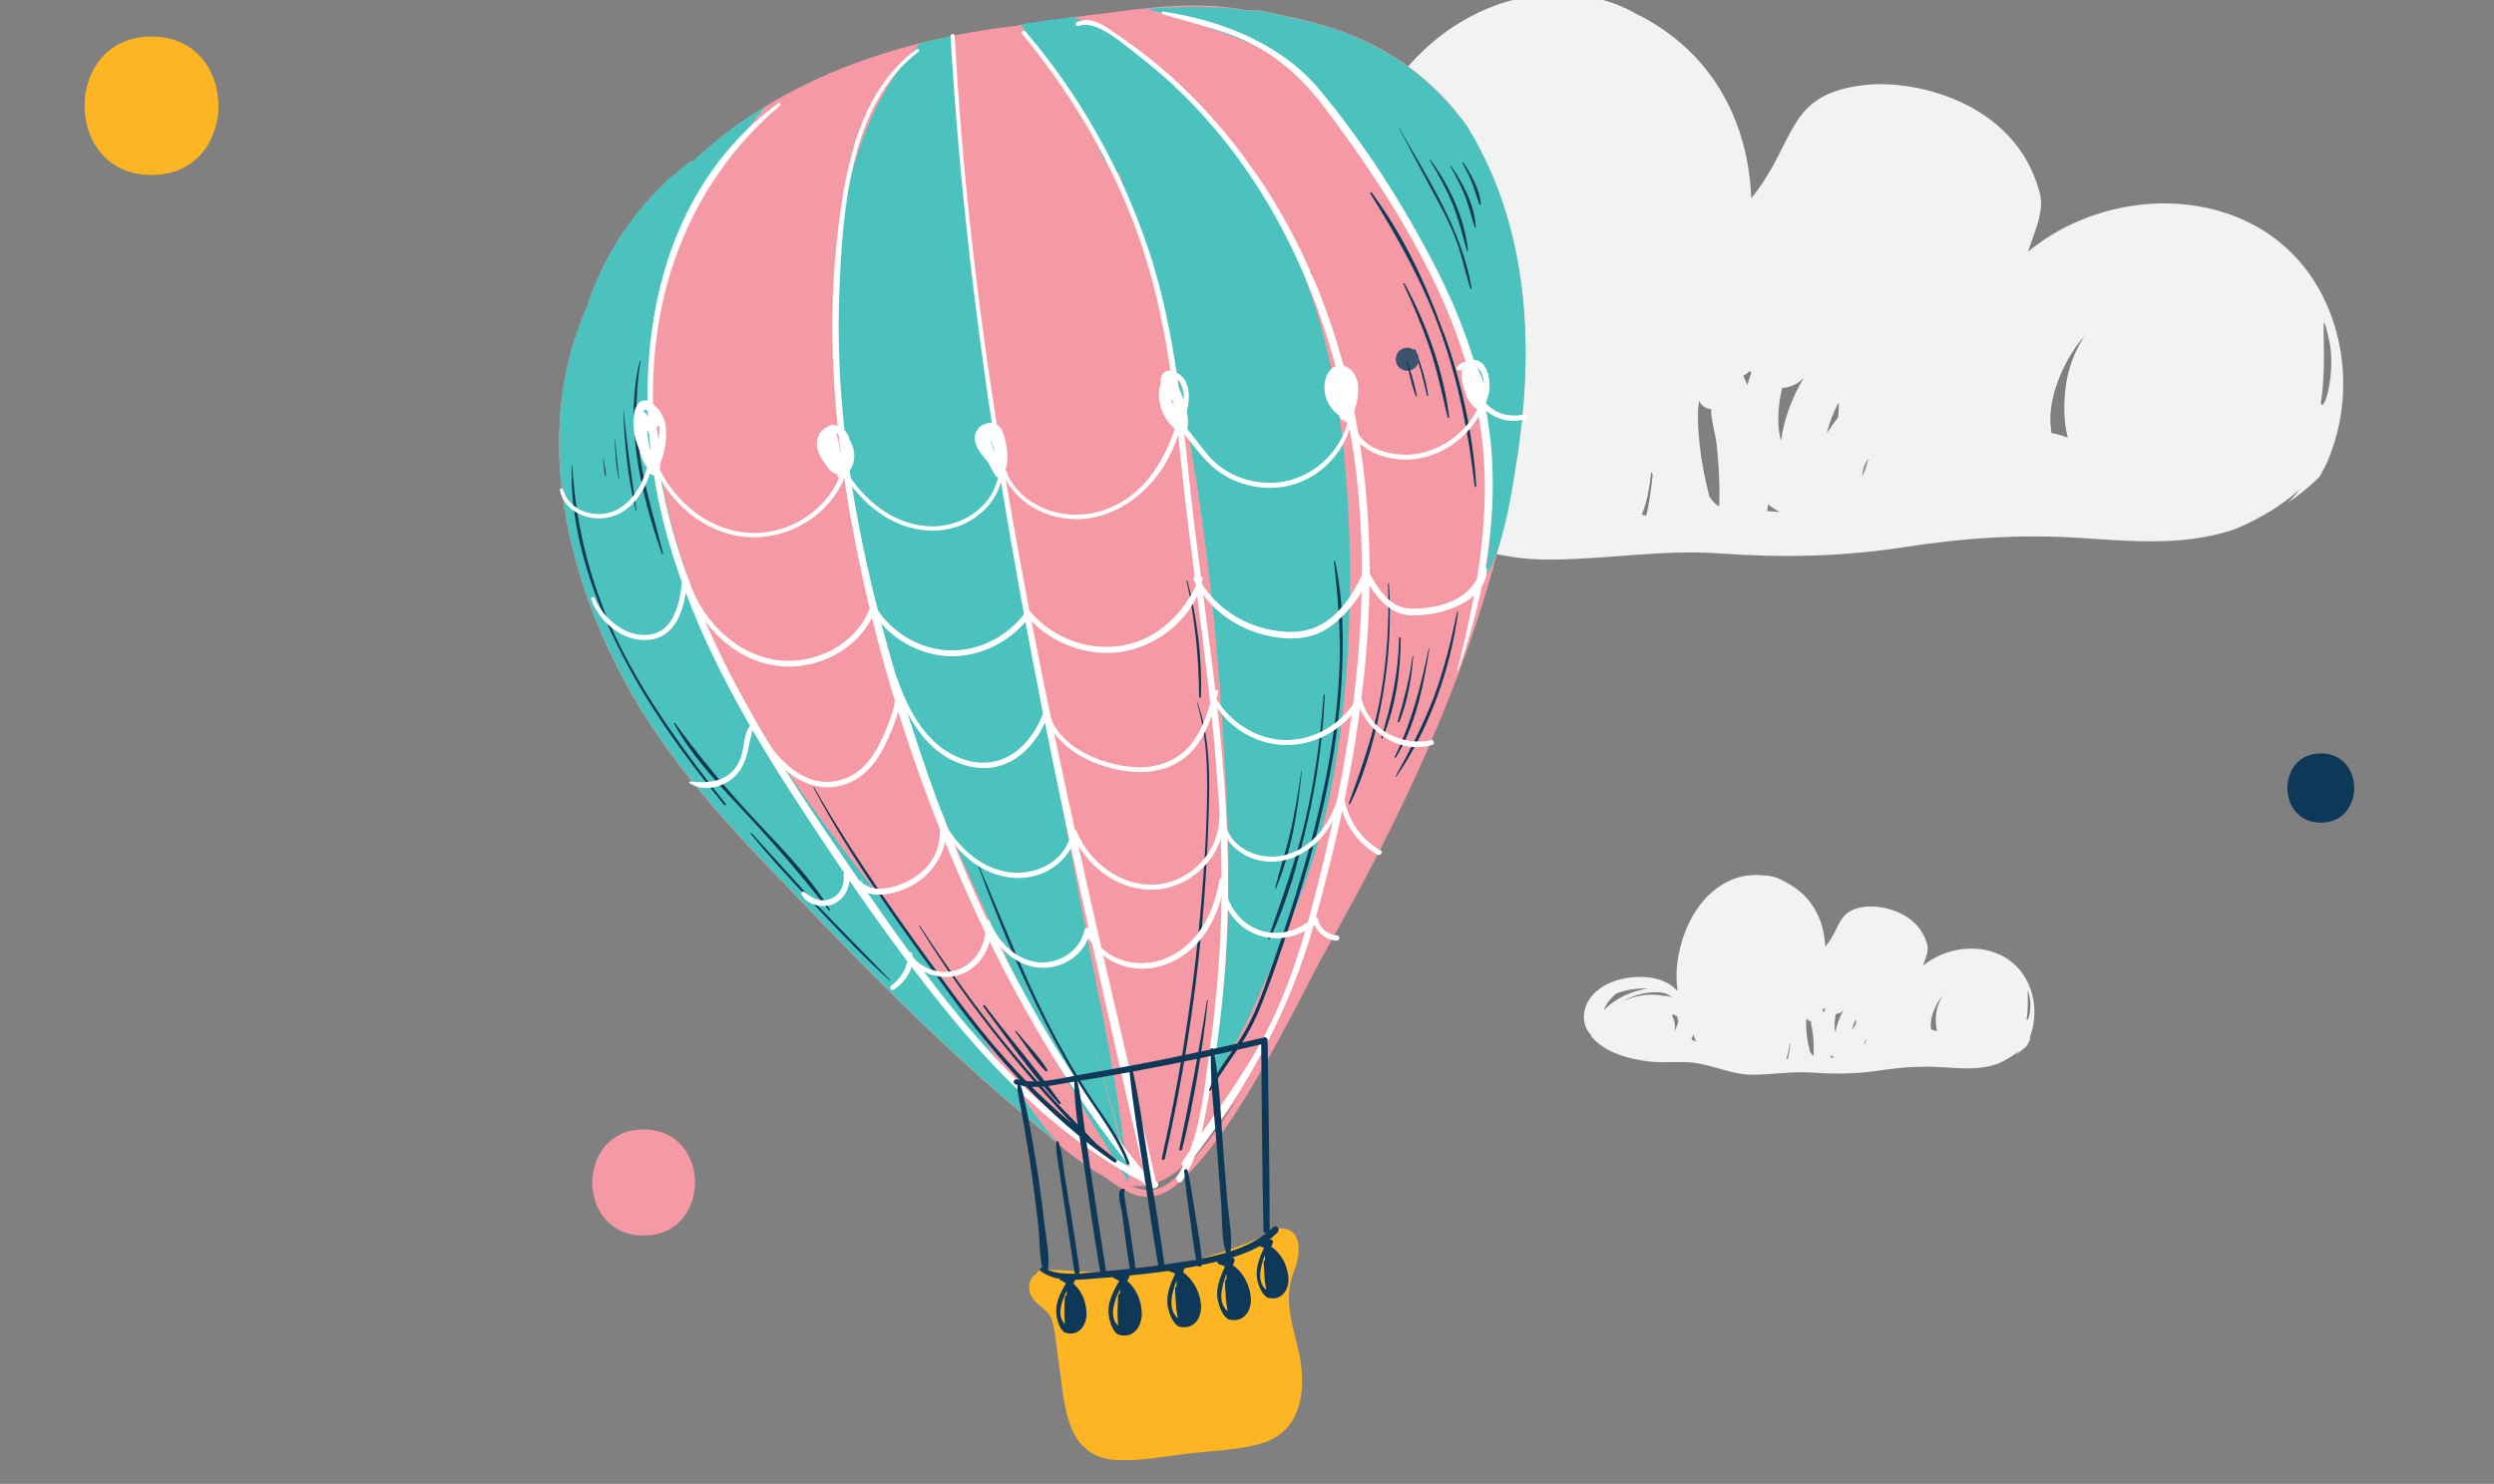 <svg height="131.281" width="220.585" style="max-height: 500px" id="Layer_1" xmlns="http://www.w3.org/2000/svg" version="1.1" viewBox="30.573 0.787 220.585 131.281">
  
  <rect x="30.573" y="0.787" width="220.585" height="131.281" fill="#808080" stroke="none"/>
  
  <defs>
    <style>
      .st0 {
        fill: none;
        stroke: #3c526e;
        stroke-linecap: round;
        stroke-linejoin: round;
        stroke-width: 2.04px;
      }

      .st1 {
        fill: #0e3858;
      }

      .st2 {
        fill: #f59aa4;
      }

      .st3 {
        fill: #f1f2f2;
      }

      .st4 {
        fill: #4cc2be;
      }

      .st5 {
        fill: #fff;
      }

      .st6 {
        fill: #fdb524;
      }
    </style>
  </defs>
  <path class="st3" d="M236.62,41.12c1.98-4.96,1.51-10.99-1.39-15.5-5.51-8.6-17.93-8.66-25.28-2.57.49-1.63,1.53-3.61,1-5.31-2.18-8-11.07-9.88-15.27-9.45-7.27.74-6.09,4.96-10.21,10.03-.18-4.57-1.69-9.01-4.92-12.46-1.53-1.61-3.33-2.92-5.29-3.86-1.45-.84-3.06-1.39-4.8-1.53h-.35c-2.45-.31-4.98-.08-7.39.84-7.02,2.63-11.35,9.29-13.29,16.25-.92,3.27-1.57,7.6-.94,11.39-.02.1-.06.22-.08.33-3.8-4.37-12.01-4.02-16.91-1.92-3.08,1.33-5.82,3.98-6.31,7.43-.27,1.96.25,4.17,1.67,5.45.06.18.12.39.22.57,3.39,3.98,9.6,5.66,14.64,6.19,3.59.39,7.23-.14,10.82.29,5.04.61,9.37,2.96,14.58,3,5.15.06,10.25-.9,15.4-.55,5.78.41,10.92.31,16.66-.57,5.13-.8,10.07-1.12,15.25-.8,4.47.29,9.05.74,13.4-.63.25-.08.47-.16.69-.25,2.02-.88,3.94-2.02,5.47-3.43-.33.43-.67.82-1.06,1.2,1-.67,1.92-1.43,2.78-2.27.35-.59.67-1.23.94-1.9l-.04.02ZM141.23,28.83c-2.78.33-5.53,1.37-7.78,2.76-1.08.67-2.25,1.53-3.23,2.57,0-.06.02-.1.06-.16.63-1.51,1.74-2.84,3.02-3.94.74-.31,1.49-.53,2.25-.71,1.96-.47,3.86-.65,5.68-.49v-.02ZM147.32,30.99h-.02c-.82-.27-1.67-.43-2.55-.45-3.35-.61-6.72,0-9.92,1.41,3.19-1.74,7.23-2.78,10.76-1.96.59.29,1.18.61,1.76,1.02l-.02-.02ZM148.83,36.77c-.16.9-.53,1.92-1.06,2.65,0,0-.02-.02-.04-.04.29-.96.22-2.14-.37-3.51-.04-.1-.1-.2-.14-.31.08-.14.16-.29.25-.41.37.16.71.35,1.08.55-.04.37.06.8.31,1.08l-.02-.02ZM153.18,41.98c-.39-.12-.78-.25-1.16-.39.2-.39.37-.84.49-1.27.18.57.39,1.14.67,1.65ZM176.74,42.84c-.1,1.02-.25,2.02-.43,3.02-.06.25-.1.43-.16.55-.12-.04-.25-.06-.37-.1.49-1.14.71-2.53.84-3.8.04.1.08.2.14.31l-.02.02ZM180.79,36.71l.08-.49c.14.47.59.74,1.06.76-.08.67.39,2.35.47,3.06.14,1.29.22,2.59.25,3.9,0,.55,0,1.08-.02,1.63-.2-.04-.53-.37-.86-.82-.39-1.49-.69-3.02-.86-4.55-.12-1.14-.22-2.35-.12-3.49ZM185.46,33.79c-.12.35-.25.71-.33,1.08-.12-.29-.25-.57-.37-.84.2-.12.41-.25.59-.43.04.06.08.12.12.18h-.02ZM188.01,46.08c-.39-.02-.76-.04-1.14-.08.02-.18.06-.39.08-.59.33.27.67.49,1.06.67ZM190.1,34.24c-1.06,1.76-1.78,3.76-2,5.55-.35-1.12-.33-2.96.1-4.68.67-.04,1.35-.31,1.9-.88ZM193.14,37.73c-.37.45-.69.92-1,1.39.25-.98.63-1.96,1.06-2.74.02.45,0,.9-.06,1.35ZM195.82,41.31c-.12.61-.31,1.18-.55,1.63.04-.45.14-.88.33-1.2.06-.12.14-.27.22-.41v-.02ZM208.17,20.46l6.76,10.05c-.82,1.29-1.39,2.76-1.61,4.19-.22,1.49-.27,3.25.14,4.8-.47-.16-.96-.33-1.45-.41,0-.1-.04-.2-.06-.31h.04c-.41-2.33.88-5.9,2.94-8.27l-6.76-10.05ZM235.84,36.47c.69-4.23-.25-9.88.74-5.57.61,2.7-.41,6.47-.74,5.57Z"></path>
  <path class="st3" d="M210.09,92.6c.69-1.76.53-3.88-.49-5.47-1.94-3.04-6.35-3.06-8.94-.9.16-.57.55-1.29.37-1.88-.78-2.84-3.92-3.49-5.41-3.35-2.57.27-2.14,1.76-3.61,3.55-.06-1.61-.59-3.19-1.74-4.41-.53-.57-1.18-1.02-1.88-1.37-.51-.31-1.08-.49-1.69-.53h-.12c-.88-.1-1.76-.02-2.61.29-2.49.94-4.02,3.29-4.7,5.76-.33,1.16-.55,2.68-.33,4.02,0,.04-.02.08-.04.12-1.35-1.55-4.25-1.43-5.98-.67-1.08.47-2.06,1.41-2.23,2.63-.1.69.08,1.47.59,1.94,0,.06.04.14.08.2,1.2,1.41,3.39,2,5.19,2.18,1.27.14,2.55-.06,3.82.1,1.78.22,3.31,1.04,5.17,1.06,1.82,0,3.61-.33,5.45-.18,2.04.14,3.86.1,5.9-.2,1.82-.29,3.57-.39,5.39-.29,1.57.1,3.21.27,4.74-.22.08-.02.16-.06.25-.08.71-.31,1.39-.71,1.94-1.2-.12.14-.25.29-.37.43.35-.25.67-.51.98-.8.12-.2.25-.43.33-.67l-.04-.06ZM176.35,88.25c-.98.12-1.96.49-2.76.98-.39.25-.8.55-1.14.9v-.06c.22-.53.61-1,1.08-1.39.27-.1.53-.18.8-.25.69-.16,1.37-.22,2-.18h.02ZM178.5,89.03h0c-.29-.1-.59-.14-.9-.16-1.18-.22-2.37,0-3.51.49,1.12-.61,2.55-.98,3.8-.69.2.1.41.22.61.37ZM179.03,91.07c-.06.31-.18.67-.37.94h0c.1-.35.08-.76-.14-1.25,0-.04-.04-.08-.06-.1.02-.04.06-.1.08-.14.12.06.25.12.39.2,0,.14.02.29.1.39v-.04ZM180.58,92.91c-.14-.04-.29-.08-.41-.14.06-.14.12-.29.18-.45.06.2.14.41.25.59h-.02ZM188.91,93.21c-.04.37-.08.71-.16,1.06,0,.08-.04.14-.06.2-.04,0-.08-.02-.12-.04.16-.41.25-.9.29-1.35,0,.04.04.06.04.1l.02.02ZM190.34,91.05l.04-.18c.04.16.2.27.37.27-.02.25.14.84.16,1.08.06.45.08.92.08,1.39v.57c-.08,0-.18-.12-.31-.29-.14-.53-.25-1.06-.31-1.61-.04-.41-.08-.84-.04-1.25v.02ZM192,90.01c-.04.12-.08.25-.12.39-.04-.1-.08-.2-.12-.29.08-.04.14-.08.2-.14,0,.02.02.04.04.06v-.02ZM192.9,94.36c-.14,0-.27,0-.41-.02,0-.06,0-.14.02-.2.12.1.25.18.39.25v-.02ZM193.63,90.17c-.37.61-.63,1.33-.71,1.96-.12-.39-.12-1.04.04-1.65.25,0,.47-.1.67-.31ZM194.71,91.42c-.12.16-.25.33-.35.49.08-.35.22-.69.37-.96,0,.16,0,.31-.02.47ZM195.65,92.68c-.04.2-.1.43-.2.57,0-.16.06-.31.12-.43.02-.04.04-.1.08-.14ZM200.02,85.29l2.39,3.57c-.29.45-.49.98-.57,1.47-.08.53-.08,1.14.06,1.69-.16-.06-.35-.1-.51-.14,0-.04,0-.06-.02-.1h0c-.14-.84.31-2.08,1.04-2.92l-2.39-3.57ZM209.82,90.97c.25-1.49-.08-3.49.27-1.96.22.96-.14,2.29-.27,1.96Z"></path>
  <g>
    <path class="st2" d="M160.37,11.98c-6.02-8.37-14.17-9.33-18.17-10.23-.55-.04-1.08-.08-1.63-.1-4.55-.86-9.25-.06-13.87.51-2.21.29-4.43.59-6.62.96-.02,0-.06-.02-.1,0-9.62,1.2-19.22,4.31-26.69,10.68-.47.39-.9.8-1.35,1.23-.16,0-.33.08-.49.2-.49.37-.96.78-1.43,1.18-.12.06-.25.12-.35.25-.16.18-.35.37-.51.55-3.08,2.98-5.35,6.66-6.68,10.74-4.7,10.48-2.12,22.83,3.12,32.73,3.33,6.29,7.94,11.62,12.84,16.74,4.82,5.04,9.66,10.09,14.7,14.89,2.61,2.47,5.29,4.88,8.07,7.19,2.16,1.8,4.53,4.06,7.11,5.43.74.59,1.49,1.1,2.33,1.45,1.96.8,3.49-.16,4.86-1.57,1.63-1.67,3.06-3.57,4.33-5.53,2.76-4.25,5.06-8.8,7.39-13.29,3.04-5.84,29.12-47.99,13.13-73.96v-.04ZM84.36,32.61c-.14,1.47-.29,2.96-.43,4.43,0-1.51.1-3,.43-4.43ZM89.2,46.33c0-.39-.04-.8-.06-1.18.06.47.12.92.2,1.39-.04-.06-.1-.14-.14-.2ZM86.85,27.75c.06-.22.14-.45.22-.65,0-.04,0-.06.02-.1.27.08.57.04.8-.18l.12-.12c-.16.37-.35.76-.51,1.12-.22-.1-.47-.12-.69-.06h.04ZM109.74,24.32c.18-.06.39-.14.57-.2.04.12.1.27.14.39.08.27.14.53.2.82-.59,1.51-1.14,3.02-1.65,4.55v-.27c.02-.84,0-1.76.04-2.65l.67-2.63h.02ZM107.13,15.09c-.06.33-.12.65-.2.98-.25.18-.47.35-.69.53.06-.35-.06-.61-.27-.82.39-.22.78-.47,1.16-.69ZM97.27,72.3c.22-.14.41-.37.47-.61,1.31,1.47,2.68,2.92,4.04,4.31-1.51-1.2-3.12-2.35-4.51-3.72v.02ZM105.23,23.93c-.29.1-.55.22-.84.33.18-.67.35-1.35.51-2.04.25-.06.51-.12.76-.2-.14.63-.29,1.27-.43,1.9v.02ZM111.38,61.17c.39.31.8.59,1.18.9.06.14.12.31.18.45l-1.1-.67c-.08-.22-.18-.43-.27-.65v-.02ZM117.95,75.94s.1.08.16.12c0,0,.04.04.04.06.04.18.08.35.12.53-.1-.22-.22-.47-.33-.69v-.02ZM110.56,21.23c.06-.27.14-.53.2-.8.84-.31,1.69-.61,2.51-.96-.22.41-.43.84-.63,1.27-.55.25-1.08.49-1.63.71-.14-.1-.31-.18-.47-.25l.02.02ZM120.12,86.21c.18-.06.35-.16.43-.31.06.22.12.47.16.69-.2-.12-.41-.27-.61-.39h.02ZM120.65,73.65v-.08c.55.35,1.1.69,1.67,1.04.02.18.06.39.08.57-.57-.53-1.14-1.04-1.74-1.55l-.02.02ZM135.94,103.49c-.76.84-1.57,1.84-2.61,2.33-.92.43-1.86.29-2.72-.12,1.98.25,3.78-.8,5.19-2.35,1.53-1.69,2.92-3.57,4.27-5.47-1.23,1.98-2.55,3.88-4.1,5.62h-.02ZM135.92,10.98s-.1.14-.14.2c-.14-.12-.31-.22-.47-.35.2.04.41.1.59.14h.02ZM132,10.7s.06.16.12.22v.02c-.22.06-.45.12-.67.18-.04-.04-.08-.08-.12-.12.22-.1.45-.2.65-.31h.02ZM129.96,15.33c-.45-.1-.88-.18-1.33-.25.63-.33,1.29-.63,1.92-.96.14.2.29.39.43.59-.33.16-.63.37-.92.59-.04,0-.06.02-.1.04v-.02ZM131.96,19.07c-.35-.25-.71-.51-1.06-.76.06-.06.12-.12.18-.18.14-.1.31-.22.45-.33.31.08.61.16.92.27-.16.35-.33.67-.49,1ZM140.33,69.26s-.12.2-.18.31c.02-.22.04-.45.06-.67.04-.1.1-.2.14-.31.1.14.2.27.31.41-.12.06-.25.14-.31.27h-.02ZM135.49,27.81c-.18-.12-.39-.22-.57-.35v-.14c.18.14.39.31.59.45v.04h-.02ZM133.51,12.94s-.14.16-.2.25c-.1-.1-.2-.22-.29-.33.12-.06.27-.12.39-.2.06.08.1.14.16.22l-.04.04-.02.02ZM136.11,22.03c-.43-.31-.84-.59-1.27-.9,0-.41-.04-.8-.04-1.2.45.61.9,1.23,1.35,1.84,0,.08,0,.18-.02.27h-.02ZM136.8,17.11c-.39-.43-.76-.84-1.14-1.27.04-.1.06-.2.06-.31.37.43.76.84,1.14,1.25,0,.1-.04.22-.06.33ZM142.64,36.71v-.82c.1.04.22.08.33.12-.12.22-.22.47-.35.69h.02ZM143.25,24.34c-.22-.25-.45-.51-.67-.76.04-.35.06-.69.1-1.04.22.12.45.25.67.37-.04.47-.06.96-.1,1.43ZM146.38,24.74s.14.1.22.14c.06.39.12.76.18,1.14-.12-.43-.27-.86-.39-1.29h-.02ZM153.63,15.64s-.06-.1-.08-.14c0-.08-.02-.16-.04-.25.1.14.18.27.29.41-.04,0-.1-.02-.14-.02h-.02ZM159.55,30.05c-.1-.65-.2-1.29-.31-1.92.12.41.25.82.39,1.2-.02.25-.04.47-.06.71h-.02Z"></path>
    <path class="st4" d="M122.28,99.59c-3.41-4.53-6.21-9.48-9.66-13.99-5.84-7.64-12.07-15.07-16.7-23.54-.94-1.72-1.82-3.49-2.61-5.33-.14,0-.27.06-.39.12-.18-.2-.31-1.06-.51-1.27-.59-1.27-1-2.25-1.63-3.25.65,1.04,1.31,2.08,1.98,3.1-2.61-6.31-4.35-13.13-4.51-19.83-.2-8.05,2.43-15.27,7.15-21.71.9-1.23,1.9-2.51,2.96-3.76-1.78,1.08-3.47,2.29-5.06,3.63-.47.39-.9.8-1.35,1.23-.16,0-.33.08-.49.2-.49.37-.96.78-1.43,1.18-.12.06-.25.12-.35.25-.16.18-.35.37-.51.55-3.08,2.98-5.35,6.66-6.68,10.74-4.7,10.48-2.12,22.83,3.12,32.73,3.33,6.29,7.94,11.62,12.84,16.74,4.82,5.04,9.66,10.09,14.7,14.89,2.61,2.47,5.29,4.88,8.07,7.19.96.78,1.94,1.65,2.96,2.51-.65-.78-1.31-1.55-1.92-2.37l.02-.04ZM89.2,46.33c0-.39-.04-.8-.06-1.18.06.47.12.92.2,1.39-.04-.06-.1-.14-.14-.2Z"></path>
    <path class="st4" d="M106.48,14.76c.06-.33-.31,1.25-.49,1.04-.39,1.39-.67,2.8-.88,4.25-.12.9-.25,1.82-.33,2.72.04-.18.1-.37.14-.55.25-.06-.33,1.27-.08,1.18-.14.63-.06.59-.2,1.23-.18.08.22-.57.04-.49-.04.67-.08,1.35-.1,2.02.06,0,.1-.04.16-.06,0,.04,0,.08-.02.12-.04,0-.1,0-.14.02-.37,11.07,1.65,22.54,4.53,33.08,2.63,9.66,7.15,18.73,11.21,27.83,1.98,4.45,4.19,8.68,6.74,12.82,1.12,1.8,2.27,3.61,3.35,5.47-.08-.69-.16-1.39-.22-2.08-.04,0-.08-.02-.12-.04M130.1,103.02c-.51-4.31-1.23-8.56-2.08-12.82-3.06-15.13-5.72-30.34-8.31-45.56-1.29-7.49-2.29-15.03-3.29-22.56-.29-2.1-.55-4.19-.78-6.29-1.23.41,1.2-.57,0-.14,1.2-.49-1.23.45,0,0-.41-3.9-.67-7.82-.55-11.74-1.04.2-2.08.43-3.12.69-2.9,3.17-4.82,7.02-5.96,11.19"></path>
    <path class="st4" d="M130.06,15.29s-.76-2.45-.78-2.45c-.27-.06.14,2.37-.12,2.33.22.55.43,1.1.63,1.65,5.6,15.44,7.86,32,8.92,48.29.55,8.29.9,16.7-.12,24.97-.31,2.51-.86,5-1.55,7.45,1.86-2.61,3.45-5.39,4.76-8.41,1.65-3.84,3.41-7.74,4.72-11.72,1.37-4.1,2.18-8.35,2.7-12.64,1-8.27,1-16.89.08-25.18-.98-8.82-3.61-17.44-8.88-24.67-2.1-2.88-4.62-5.53-7.31-7.86-2.25-1.94-4.8-3.86-7.68-4.76-1.53.2-3.06.41-4.57.65,3.17,4.88,4.49,6.68,7.23,11.07-.96-.84.78,2.31,1.29,2.06"></path>
    <path class="st4" d="M140.66,4.41c4.35,1.86,6.9,5.35,9.62,9.27,2.37,3.43,5.51,7.02,7.27,10.8,2.1,4.45,6.23,16.91,4.47,26.61-.29,1.59,1.55-1.31,2.59-8.92,1.76-10.54,1.2-21.3-4.25-30.16-6.02-8.37-14.17-9.33-18.17-10.23-.55-.04-1.08-.08-1.63-.1-2.23-.41-6.39-.29-8.66-.12,2.9.74,6.06,1.74,8.76,2.88v-.02Z"></path>
    <path class="st6" d="M143.84,109.47c-.22,0-.41.08-.53.22-3.23,1.57-6.64,2.65-10.17,3.21-1.86.29-3.72.43-5.6.43-1.65,0-3.33-.29-4.96-.14-.18,0-.29.14-.33.29-.69.41-.84,1.33-.39,2.08.53.88,1.51,1.06,1.8,2.16s.37,2.31.53,3.45c.55,3.47.45,8.47,5.02,8.78,2.1.14,4.27-.31,6.35-.55,2.18-.27,4.53-.29,6.66-.94,3.55-1.06,3.94-4.92,3.23-8.05-.55-2.43-1.43-4.76-.41-7.21.53-1.29.84-3.7-1.18-3.74h-.02Z"></path>
    <path class="st5" d="M132.82,105.32c-6.13-26.1-12.4-52.15-15.76-78.78-.94-7.49-1.65-15.03-2.04-22.59,0-.25-.39-.18-.37.06,1.55,26.85,6.47,53.28,12.35,79.48,1.57,7,3.12,14.01,4.76,20.99-8.52-10.46-14.74-22.56-19.15-35.27-4.72-13.58-8.37-28.12-7.8-42.6.29-7.02.88-16.62,7-21.24.14-.12-.02-.35-.18-.22-4.98,3.66-6.25,10.25-6.94,16.01-.9,7.41-.51,14.97.61,22.34,2.23,14.44,6.9,28.85,13.46,41.9,3.33,6.62,7.25,12.93,11.86,18.73-11.68-6.66-19.36-18.58-26.79-29.45-8.84-12.93-17.42-28.18-15.13-44.46,1.1-7.86,4.8-14.95,10.86-20.09.12-.1-.02-.31-.16-.2-11.95,8.76-13.52,25.46-9.7,38.72,2.31,8.03,6.39,15.38,10.9,22.36,4.37,6.74,8.94,13.48,14.05,19.69,4.78,5.84,10.27,11.13,16.99,14.66.14.18.29.35.43.53.14.16.35.14.47.04.06,0,.12,0,.18-.04.29,0,.43-.43.12-.59l-.02.02Z"></path>
    <path class="st5" d="M141.62,16.11c-2.16-3.17-4.7-6.09-7.56-8.64-1.43-1.27-2.94-2.45-4.51-3.51-1.1-.74-2.35-1.82-3.72-1.23-.22.1-.08.45.16.35,1.53-.61,4,1.67,5.17,2.55,1.49,1.14,2.92,2.39,4.25,3.72,2.23,2.23,4.23,4.7,5.96,7.31,3.76,5.66,6.33,12.09,7.88,18.68,3.47,14.72,1.41,30.08-2.33,44.54-1.14,4.41-2.47,8.74-4.64,12.78-1.59,2.96-3.53,5.68-5.45,8.41.29-1.18.49-2.41.71-3.61.63-3.51,1.08-7.05,1.35-10.6.55-7.21.29-14.42-.45-21.6-.78-7.47-1.94-14.91-2.72-22.36-.71-6.84-1.41-13.62-3.61-20.18-2.37-6.98-6.04-13.54-10.84-19.15-.16-.18-.45.04-.29.22,4.06,4.94,7.39,10.41,9.74,16.4,2.51,6.45,3.49,13.11,4.15,19.95,1.39,14.15,4.21,28.24,3.68,42.54-.14,3.68-.47,7.35-.98,10.99-.41,2.86-.69,6.13-1.76,8.92-.22.33-.45.65-.67,1-.1.14-.04.29.06.39-.16.33-.35.63-.55.94-.2.31.25.67.47.35.47-.69.84-1.45,1.14-2.21,4.72-6.19,8.35-12.84,10.48-20.36,2.25-7.96,4-16.05,4.68-24.3,1.2-14.8-1.25-29.85-9.76-42.27l-.04-.02Z"></path>
    <path class="st5" d="M157.55,24.46c-2.82-5.53-6.35-11.05-10.33-15.81-3.35-4-8.7-6.09-13.76-6.84-.14,0-.2.18-.06.22,2.43.78,4.94,1.27,7.27,2.35,2.82,1.29,5.02,3.27,6.9,5.72,3.61,4.76,7.02,9.84,9.66,15.21,2.63,5.33,4.39,11.09,4.64,17.07.25,5.98-.94,11.91-2.39,17.68,0,.04.06.06.08.02,2-5.72,3.23-11.72,3.02-17.79-.2-6.27-2.18-12.27-5.02-17.83v-.02Z"></path>
    <path class="st1" d="M136.45,62.85s-.06,0-.04,0c1.08,3.53,1,7.17.86,10.82-.12,3.29-.39,6.55-.71,9.82-.67,6.66-1.76,13.25-3.23,19.77-.04.16.22.2.27.04,1.53-6.74,2.63-13.58,3.27-20.46.31-3.39.51-6.78.61-10.17.1-3.29.12-6.68-1.02-9.8v-.02Z"></path>
    <path class="st1" d="M137.33,89.27c-.69,4.43-1.53,8.8-2.45,13.17-.04.16.2.18.25.04,1.06-4.31,1.8-8.78,2.27-13.19,0-.04-.06-.04-.06,0v-.02Z"></path>
    <path class="st1" d="M135.57,52.13s-.06-.02-.06,0c.76,3.41,1.1,6.84,1.12,10.33,0,.08.14.08.16,0,.12-3.47-.33-6.98-1.2-10.33h-.02Z"></path>
    <path class="st1" d="M130.47,103.69c-.8-2.23-2.29-4.08-3.57-6.06-1.39-2.12-2.63-4.35-3.78-6.62-2.23-4.43-4-9.05-5.96-13.6,0-.04-.08,0-.06.02,1.72,4.64,3.59,9.23,5.82,13.64,1.04,2.08,2.18,4.12,3.43,6.11,1.37,2.16,2.98,4.17,3.9,6.58.06.14.27.04.2-.08l.02.02Z"></path>
    <path class="st1" d="M129.29,103.36c-.59-.47-1.18-.92-1.76-1.39-1.23-1.33-2.55-2.59-3.78-3.92-1.47-1.61-2.88-3.25-4.27-4.94-2.7-3.33-5.19-6.82-7.54-10.41-.02-.04-.08,0-.06.04,2.27,3.7,4.82,7.25,7.54,10.62,1.33,1.65,2.7,3.27,4.12,4.82.59.65,1.18,1.33,1.8,1.98-1.37-1.16-2.72-2.39-3.98-3.7-2.39-2.45-4.55-5.13-6.6-7.9-4.31-5.88-8.58-11.8-12.19-18.13-.02-.04-.08,0-.06.02,3.41,6.45,7.78,12.4,12.05,18.28,4.06,5.62,8.78,10.9,14.52,14.87.18.12.39-.14.2-.27v.04Z"></path>
    <path class="st1" d="M124.38,98.34c-2.1-2.94-4.51-5.7-6.7-8.6-.06-.08-.2,0-.14.1,2.14,2.9,4.25,5.94,6.68,8.6.08.1.22,0,.16-.12v.02Z"></path>
    <path class="st1" d="M123.2,95.42c-.76-1.23-1.84-2.29-2.74-3.41-.04-.06-.12,0-.08.06.86,1.14,1.65,2.45,2.65,3.47.1.1.25,0,.16-.14v.02Z"></path>
    <path class="st1" d="M148.62,50.43s-.08-.04-.06,0c.35,3.27.63,6.45.47,9.74-.14,3.17-.57,6.31-1.18,9.41-1.25,6.31-3.25,12.46-5.43,18.5-.61,1.72-1.31,3.37-2.33,4.9-.92,1.39-1.96,2.65-2.57,4.21-.04.1.1.14.14.06.8-1.43,1.78-2.74,2.68-4.08.82-1.23,1.43-2.53,1.96-3.9,1.18-3.06,2.21-6.19,3.19-9.33,1.9-6.15,3.37-12.46,3.74-18.89.2-3.51.16-7.17-.57-10.6l-.02-.02Z"></path>
    <path class="st1" d="M147.64,62.26c-.25,3.63-.74,7.25-1.55,10.82-.84,3.68-2.1,7.17-3.35,10.72-.04.1.1.14.14.06,1.55-3.29,2.55-6.9,3.35-10.43.84-3.68,1.35-7.39,1.51-11.15,0-.08-.1-.08-.1,0v-.02Z"></path>
    <path class="st1" d="M145.66,69.04c-.25,1.74-.53,3.49-.92,5.21-.39,1.72-.96,3.39-1.39,5.11,0,.06.06.06.08.02,1.35-3.19,1.94-6.9,2.27-10.33,0-.04-.04-.04-.06,0h.02Z"></path>
    <path class="st1" d="M153.34,52.39c.12,3.33-.08,6.66-.65,9.92-.59,3.31-1.67,6.39-2.82,9.54-.02.08.08.12.12.06,1.45-2.96,2.31-6.33,2.88-9.56.57-3.29.76-6.62.55-9.94,0-.04-.06-.02-.06,0l-.02-.02Z"></path>
    <path class="st1" d="M154.32,57.21c-.06,3.06-.67,5.94-1.59,8.84-.02.08.08.12.12.04,1.16-2.78,1.61-5.88,1.61-8.86,0-.08-.12-.1-.12,0l-.02-.02Z"></path>
    <path class="st1" d="M155.51,58.81c-.25,1.98-.76,3.88-1.31,5.78-.02.08.1.14.14.06.74-1.86,1.08-3.84,1.23-5.82,0-.04-.06-.04-.06,0v-.02Z"></path>
    <path class="st1" d="M156.93,58.21c-.69,3.29-1.51,6.49-3,9.54-.02.06.06.12.1.06,1.74-2.8,2.45-6.37,2.96-9.6,0-.04-.06-.06-.06,0Z"></path>
    <path class="st1" d="M159.45,54.91c-.53,2.61-1.16,5.17-2.1,7.66-.92,2.39-2.1,4.64-3.33,6.88,0,.04.04.06.06.04,2.9-4.19,4.8-9.52,5.45-14.56,0-.04-.06-.04-.06,0l-.02-.02Z"></path>
    <path class="st1" d="M87.22,32.73s-.06-.06-.06,0c-1.37,5.53.1,11.8,1.96,17.05,0,.06.1.02.1-.02-.69-2.78-1.55-5.49-2-8.31-.47-2.92-.47-5.8,0-8.7v-.02Z"></path>
    <path class="st1" d="M85.73,37.02h-.02c.08,2.98.39,6.04,1.1,8.94,0,.04.06.04.06,0-.43-2.98-.88-5.94-1.14-8.94Z"></path>
    <path class="st1" d="M84.95,39.63c.02,1.14.12,2.31.31,3.45,0,.04.06.04.06,0-.12-1.14-.25-2.29-.35-3.45h-.02Z"></path>
    <path class="st1" d="M83.95,41.39s-.06-.02-.04,0c.06.49.08.98.18,1.47,0,.06.08.04.08,0-.04-.49-.14-.98-.22-1.47Z"></path>
    <path class="st1" d="M94.75,71.9c-3.45-4.37-6.78-8.86-9.29-13.87-2.53-5.06-3.94-10.39-4.27-16.03,0-.04-.06-.04-.06,0-.14,5.51,1.67,11.07,4.08,15.95,2.49,5.06,5.84,9.7,9.41,14.05.08.08.22-.02.14-.12l-.02.02Z"></path>
    <path class="st1" d="M103.94,81.21c-1.84-3.04-4.49-5.64-6.88-8.21-2.45-2.63-4.68-5.35-6.8-8.25-.02-.04-.1,0-.08.04,1.67,3.08,4.25,5.7,6.6,8.23,2.49,2.68,4.82,5.39,7.07,8.29.06.08.16,0,.12-.08l-.02-.02Z"></path>
    <path class="st1" d="M103.09,81.1c-2.04-2.16-4.02-4.41-6.04-6.6-.04-.04-.12,0-.08.06,1.92,2.35,4,4.57,6.09,6.78,2,2.12,4.04,4.25,6.21,6.21.02,0,.06,0,.04-.04-2.04-2.16-4.17-4.25-6.21-6.41Z"></path>
    <path class="st1" d="M158.24,30.2c-1.55-4.33-3.59-8.68-6.35-12.37-.06-.08-.16,0-.12.08,2.47,3.96,4.7,7.94,6.27,12.37,1.55,4.37,2.45,8.92,2.96,13.54,0,.08.14.06.14,0-.27-4.66-1.31-9.23-2.88-13.62h-.02Z"></path>
    <path class="st1" d="M154.79,25.85s-.14-.02-.1.04c.86,1.84,1.65,3.7,2.31,5.62.69,2.04,1.12,4.1,1.61,6.19,0,.08.14.06.14,0-.49-4.04-2-8.25-3.94-11.82l-.02-.02Z"></path>
    <path class="st1" d="M155.75,31.69s-.12-.02-.1.04c.49,1.33.82,2.7,1.14,4.06,0,.06.1.04.1,0-.2-1.41-.65-2.78-1.14-4.1Z"></path>
    <path class="st0" d="M155.04,32.57h0"></path>
    <path class="st1" d="M155.1,32.79s-.12-.04-.12.04c.25,1,.45,2.04.82,3.02,0,.04.1.02.08-.02-.16-1.02-.51-2.02-.8-3.02l.02-.02Z"></path>
    <path class="st1" d="M154.26,11.98h-.04c1.25,2.35,2.51,4.7,3.76,7.05.61,1.14,1.16,2.31,1.57,3.53.41,1.25.67,2.51,1.08,3.76,0,.06.12.04.1-.04-.9-5.27-3.9-9.74-6.49-14.31l.02.02Z"></path>
    <path class="st1" d="M157.1,14.92s-.08,0-.06.04c.74,1.25,1.45,2.51,2,3.86.55,1.35.88,2.76,1.29,4.17,0,.06.1.02.08-.02-.27-2.82-1.65-5.8-3.33-8.05h.02Z"></path>
    <path class="st1" d="M158.89,15.43s-.08,0-.06.04c.49.84.94,1.72,1.31,2.63.37.92.55,1.88.88,2.8,0,.06.08.02.08-.02-.1-1.92-1.12-3.9-2.21-5.43v-.02Z"></path>
    <path class="st1" d="M159.98,15.15s-.08,0-.06.04c.31.59.61,1.16.86,1.8.25.61.39,1.27.65,1.88.04.08.14.04.12-.04-.1-1.27-.86-2.61-1.55-3.66l-.02-.02Z"></path>
    <path class="st5" d="M161.67,50.96c-.71,2.31-2.55,3.29-4.88,3.59-1.2.16-2.29.2-3.27-.61-.82-.67-1.37-1.59-1.86-2.53.04-.12.06-.25.1-.37.04-.22-.27-.27-.35-.1v.04c-.14-.06-.35.06-.29.27,0,.06.04.1.06.16-.71,1.41-1.41,2.72-2.63,3.82-1.39,1.25-2.9,1.61-4.74,1.41-2.86-.31-5.45-1.84-6.98-4.25.04-.12.08-.27.1-.39.04-.16-.22-.22-.29-.08,0,.04-.02.06-.04.1-.02-.04-.06-.08-.08-.12-.12-.22-.49-.08-.37.16.08.14.16.31.25.45-1.25,2.63-3.41,4.76-6.37,5.35-3.08.61-6.33-.59-8.33-2.96-.1-.12-.29-.12-.39,0-1.59,2.23-4.29,3.61-7.05,3.41-2.59-.18-4.94-1.69-6.29-3.9-.1-.16-.37-.1-.41.06-1.23,3.37-5,5.25-8.47,4.68-3.8-.63-6.72-3.9-7.74-7.47-.06-.2-.39-.14-.41.06-.16,1.94-.55,4.94-3.02,5.21-2.08.22-3.98-1.47-4.76-3.25-.08-.18-.37-.06-.29.12.71,2.02,2.86,3.82,5.13,3.57,2.33-.25,3.04-2.59,3.29-4.64,1.33,3.45,4.21,6.43,7.98,6.94,3.47.47,7.17-1.37,8.58-4.59,1.49,2.18,3.98,3.63,6.64,3.74,2.74.1,5.39-1.23,7.05-3.37,2.16,2.37,5.53,3.57,8.72,2.9,2.8-.61,5.39-2.68,6.43-5.39,1.63,2.51,4.53,4.06,7.49,4.27,1.92.14,3.41-.35,4.82-1.65.98-.92,1.96-2.12,2.49-3.45.41.88,1.04,1.65,1.78,2.27,1.04.88,2.18.9,3.49.74,2.16-.27,5.25-1.43,5.33-4.04,0-.18-.29-.31-.35-.1l-.08-.04Z"></path>
    <path class="st5" d="M157.14,66.28c-2.61.53-5.47-.88-6.11-3.61-.04-.16-.29-.29-.41-.1-1.39,2.29-3.9,3.82-6.62,3.68-2.43-.14-4.55-1.57-5.84-3.59.06-.2.1-.41.16-.61.04-.2-.29-.29-.35-.1-.02.08-.06.16-.08.25,0,0-.02-.04-.04-.06-.1-.16-.37-.06-.29.12.06.12.12.27.18.39-.39,1.29-.82,2.57-1.59,3.68-1.04,1.45-2.61,2.23-4.37,2.33-3.08.14-7.7-1.57-8.43-4.92-.04-.2-.35-.29-.43-.06-1.1,3.12-3.72,5.45-7.17,4.27-3.12-1.06-4.8-4.19-5.82-7.13-.1-.25-.47-.08-.37.16.59,1.61-.25,3.53-.9,5-.63,1.43-1.55,2.86-3,3.53-3.55,1.67-6.53-1.61-8.05-4.41-.08-.16-.35-.06-.27.12,1.33,3.19,4.84,6.47,8.52,4.74,1.53-.71,2.51-2.18,3.19-3.68.51-1.12,1.08-2.45,1.14-3.76,1.18,2.72,2.94,5.27,6,6.04,3.29.82,5.76-1.31,6.94-4.15,1.2,3.1,5.33,4.72,8.41,4.68,1.74-.02,3.41-.65,4.57-1.98.98-1.12,1.53-2.55,1.94-3.98,1.27,2.08,3.59,3.47,6.04,3.57,2.65.1,5.23-1.29,6.66-3.49.94,2.53,3.82,4.31,6.51,3.47.25-.08.12-.47-.12-.43l-.04.04Z"></path>
    <path class="st5" d="M97.16,64.69c-.94.9-.67,2.27-1.16,3.37-.82,1.84-2.59,2.08-4.39,1.86-.08,0-.12.08-.06.14,1.27.86,3.06.37,4.06-.63,1.27-1.25,1.08-3.06,1.72-4.59.04-.1-.1-.22-.18-.14h.02Z"></path>
    <path class="st5" d="M165.45,37.43c-1.35.33-2.68-.02-3.57-1.1-.1-.12-.33-.1-.39.06-.84,2.25-2.86,3.92-5.19,4.47-2.29.53-5.86-.25-6.04-3.1,0-.22-.35-.2-.39,0-.67,3.19-3.53,5.66-6.8,5.74-1.74.04-3.47-.51-4.8-1.61-1.27-1.04-2.04-2.59-3.23-3.7,0-.06.04-.14.04-.2.04-.18-.29-.29-.35-.08v.02l-.04-.04c-.08-.06-.18.02-.14.12.04.08.08.14.1.22-1.06,3.39-2.96,6.51-6.49,7.7-3.51,1.18-7.78-.35-8.86-4.12-.06-.22-.35-.08-.35.1.04,3.41-3.17,5.66-6.37,5.43-3.12-.22-5.62-2.35-7.21-4.94-.08-.12-.31-.08-.35.04-1.12,3.51-4.84,5.82-8.47,5.47-3.8-.37-6.94-3.31-8.15-6.84-.06-.18-.31-.12-.35.04-.35,1.9-1.23,4.02-3.1,4.86-1.69.76-4.04.04-4.57-1.86-.04-.16-.33-.14-.29.04.41,1.96,2.63,2.86,4.47,2.37,2.12-.55,3.31-2.7,3.74-4.74,1.39,3.47,4.62,6.29,8.45,6.53,3.61.22,7.25-1.96,8.54-5.37,1.84,2.8,4.74,4.98,8.21,4.78,2.88-.16,5.39-2.23,5.76-5.04,1.41,3.19,5.11,4.68,8.49,3.78,3.63-.98,6.29-4.21,7.19-7.8.43.67,1,1.29,1.47,1.9.63.78,1.31,1.53,2.14,2.08,1.43.96,3.17,1.41,4.86,1.29,3.12-.2,5.64-2.41,6.58-5.29.67,2.25,3.72,3.06,5.86,2.74,2.59-.39,4.84-2.12,5.88-4.51,1,1,2.43,1.41,3.8.98.25-.08.12-.49-.12-.43l.04.02Z"></path>
    <path class="st5" d="M152.69,76.04c-1.84-1.06-3.02-2.86-3.27-4.98-.02-.2-.35-.27-.41-.04-.61,2.27-2.02,4.45-4.31,5.27-2.47.9-5.55-.35-5.88-3.17-.02-.22-.41-.25-.41,0-.02,3.06-2.55,5.72-5.64,5.92-3.08.2-5.88-1.98-7-4.76-.08-.2-.39-.14-.43.06-.49,2.78-3.39,4.1-5.98,3.53-2.8-.61-4.68-2.94-5.86-5.41-.08-.18-.39-.06-.29.12,1.25,2.8,3.45,5.41,6.68,5.84,2.47.33,4.98-1.02,5.74-3.39,1.35,2.72,4.23,4.72,7.33,4.45,2.78-.25,5.25-2.45,5.76-5.17.84,1.96,3.04,3.04,5.23,2.63,2.63-.51,4.31-2.61,5.19-4.98.41,1.86,1.57,3.47,3.25,4.43.27.16.55-.22.29-.39l.02.02Z"></path>
    <path class="st5" d="M113.75,72.47c-.06-.12-.29-.02-.25.1.55,2.23.1,4.37-1.9,5.74-.9.61-2,1.04-3.08,1.1-.8.04-1.33-.25-1.84-.61.06-.02.12-.06.18-.08.04,0,0-.06-.02-.06-.08.04-.14.06-.22.1-.33-.25-.63-.51-1.02-.76-.18-.12-.43,0-.41.25.1.94-.39,1.86-1.33,2.12-.88.25-1.49-.16-2.14-.67-.12-.1-.35.04-.27.2.49.92,1.74,1.25,2.7.92.92-.33,1.47-1.18,1.55-2.1.78.59,1.39,1.2,2.49,1.23,1.31,0,2.68-.49,3.72-1.25,1.82-1.31,3.12-4.1,1.84-6.21v-.02Z"></path>
    <path class="st5" d="M148.77,83.54c-.8-.1-1.43-.59-1.63-1.41-.04-.16-.25-.31-.41-.16-1.37,1.29-3.43,1.76-5.17.94-1.65-.78-2.65-2.49-2.68-4.29,0-.27-.41-.25-.45,0-.43,2.8-1.82,5.6-4.49,6.84-2.57,1.2-5.94.39-7-2.45-.08-.25-.41-.14-.45.06-.37,1.88-2.35,3.08-4.21,2.84-1.96-.27-3.43-1.86-4.17-3.61-.1-.22-.45-.12-.41.12.25,1.8-.82,3.68-2.59,4.21-1.41.41-2.88-.12-3.84-1.16,0-.12-.02-.25-.06-.37-.02-.08-.16-.14-.2-.02v.06c-.06-.08-.12-.16-.16-.25-.12-.18-.45,0-.33.2.1.18.22.37.37.53-.08.33-.16.67-.33.98-.27.57-.69,1.02-1.18,1.41-.22.16.04.47.27.33.74-.49,1.45-1.37,1.63-2.31,1.06,1,2.61,1.45,4.04,1.04,1.67-.49,2.76-2.02,2.9-3.7.94,1.65,2.55,3,4.53,3.04,1.78.04,3.47-1.02,4.08-2.65,1.31,2.39,4.27,3.31,6.82,2.37,2.74-1,4.33-3.47,5-6.15.37,1.41,1.31,2.65,2.65,3.31,1.8.9,4,.55,5.53-.69.35.8,1.04,1.33,1.94,1.41.31.02.37-.43.06-.47h-.08Z"></path>
    <path class="st5" d="M105.72,39.71c-.14-.59-.47-1.04-1.02-1.18-.04,0-.06-.04-.1-.06-.35-.16-.65-.1-.88.1-.12.04-.27.14-.41.29-.02.02-.04.04-.06.08-.06.02-.1.08-.12.14-.59.82-.25,1.88.39,2.68.22.39.59.9,1,.92,0,0,.04.02.06.04h.06c-.08.18.12.41.33.33.78-.39,1.2-1.16,1.16-2.04-.02-.39-.16-.86-.39-1.29h-.02ZM105.13,39.73s.04.1.04.14c.18.71.2,1.49-.08,2.16.04-.33,0-.67-.06-.9-.04-.16-.1-.31-.18-.45-.06-.59-.16-1.18-.35-1.61.1.06.2.12.31.22.12.14.22.29.33.45v-.02Z"></path>
    <path class="st5" d="M119.48,42.41c.29-.76.22-1.57.06-2.41-.14-.71-.37-1.76-1.29-1.8-.25,0-.45.04-.59.12-.14.02-.27.1-.41.22-.98.9-.22,2.14.69,3.1.29.57.57,1.06.71,1.27.06.08.12.08.18.04.08.1.27.14.37,0,.02-.04.04-.06.06-.1.02.02.06.04.08.06.22.18.49-.16.29-.37-.04-.04-.1-.08-.14-.12l-.02-.02ZM118.52,40.69c-.12-.29-.22-.57-.31-.88v-.12c.12.31.22.59.33.92v.1l-.02-.02Z"></path>
    <path class="st5" d="M134.41,33.63c-.65-.2-1.14.12-1.18.78v.31c-.12.39-.16.84-.16,1.08.04,1.1.53,2.1,1.33,2.86.02.04.06.08.08.12-.06.12,0,.33.14.37.04.04.08.06.12.08.94.14,1.04-.86.8-2,.35-1.45.29-3.08-1.16-3.57l.04-.02ZM134.76,34.38c.16.18.29.39.35.61.14.37.18.8.16,1.18-.29-.84-.69-1.59-1.04-1.9.14,0,.31.04.51.1h.02ZM134.21,36.3v-.27c.1.22.16.45.2.69-.06-.14-.14-.29-.22-.43h.02Z"></path>
    <path class="st5" d="M150.6,34.48c-.18-.78-.88-1.53-1.74-1.33-.9.22-1.2,1.33-1.14,2.14.08.9.53,1.69,1.25,2.23.02.04.04.08.08.1.02.06.04.14.08.2.04.08.12.12.22.12.08.08.18.14.29.18.06.06.14.08.22.06h.06c.06,0,.1,0,.14-.04.1-.02.18-.12.18-.25,0-.1-.02-.2-.04-.31.39-1,.65-2.14.41-3.19l-.02.06Z"></path>
    <path class="st5" d="M89.16,37.59c-.12-.35-.33-.65-.65-.86-.1-.18-.25-.33-.41-.43-.18-.1-.37-.12-.51-.06-.1-.04-.22,0-.35.06-.76.45-.69,2.12-.57,2.82.06.35.22.94.47,1.49.02.1.04.2.06.27.06.22.31.98.63,1.27.02.25.12.47.31.59.53.35.82-.33.84-.78v-.16c.45-1.23.8-3.04.18-4.23v.02ZM88.81,39.65c-.06-.39-.12-.78-.18-1.16.08.06.2.04.27-.04.02.37,0,.8-.08,1.2ZM88.08,40.51v.1c-.14-.59-.22-1.16-.27-1.76h.04c.12.25.2.49.27.76.02.2.02.41.02.61,0,.1-.02.2-.04.27l-.02.02ZM87.73,37.02c.18.18.25.59.31.92-.1-.2-.2-.41-.33-.59-.02-.04-.08-.06-.12-.08-.02-.04-.06-.04-.1-.06v-.06c.06-.08.14-.12.22-.14l.02.02Z"></path>
    <path class="st5" d="M162.26,34.2c-.04-.25-.1-.47-.22-.69v-.02c-.39-.86-1.04-1-1.72-.78-.29.08-.57.22-.8.45,0,0-.02,0-.04.02h0s-.02.02-.04.04c-.18.18.12.47.33.31.08-.06.14-.12.22-.16-.37.41,0,1.47.1,1.9.22.84.65,1.53,1.45,1.9.1.04.18,0,.2-.1.06,0,.1-.06.12-.12.08-.29.16-.59.25-.92.25-.55.27-1.23.14-1.84v.02ZM161.82,34.83c-.12-.53-.33-1.04-.61-1.51.18.12.33.31.43.53.1.29.16.63.18,1v-.02ZM160.71,34.59c-.08-.25-.16-.49-.18-.74.31.12.55,1.2.71,2.06-.06-.14-.14-.31-.2-.45-.1-.31-.2-.59-.35-.88h.02Z"></path>
    <path class="st1" d="M142.35,92.58c-1.49.35-2.98.67-4.47,1-.06-.08-.25-.08-.25.06-2.02.43-4.04.86-6.09,1.25-1.82.35-3.61.67-5.43.98-1.78.31-3.8.9-5.57.41-.27-.08-.45.31-.16.43.06.02.12.04.18.06-.04.55.12,1.08.22,1.61.12.71.27,1.45.39,2.16.25,1.45.49,2.9.69,4.35.2,1.45.39,2.92.55,4.37.14,1.31.06,2.82.45,4.06.06.2.37.12.39-.06.2-1.29-.14-2.8-.29-4.08-.16-1.51-.37-3.04-.59-4.55-.22-1.45-.47-2.9-.74-4.35-.14-.71-.29-1.45-.45-2.16-.1-.45-.16-.9-.35-1.31,1.39.35,2.9-.02,4.29-.25.16-.02.31-.06.47-.08,0,2.68.59,5.45.96,8.11.41,2.88.82,5.76,1.31,8.6.06.33.57.27.51-.08-.43-2.82-.88-5.62-1.29-8.43-.2-1.37-.39-2.76-.59-4.12-.18-1.37-.31-2.78-.63-4.12,1.55-.25,3.08-.51,4.62-.8.27,2.84.78,5.68,1.2,8.49.43,2.86.84,5.74,1.33,8.6.06.35.59.29.55-.08-.39-2.88-.88-5.74-1.35-8.6-.45-2.82-.82-5.68-1.43-8.47.04,0,.1,0,.14-.02,2.25-.41,4.49-.88,6.74-1.35-.02,2.82.37,5.68.57,8.47.12,1.53.22,3.06.35,4.57.1,1.41,0,3.08.45,4.43.06.18.35.12.37-.06.2-1.35-.12-2.92-.25-4.27-.12-1.53-.25-3.04-.37-4.57-.22-2.86-.29-5.82-.78-8.66,1.37-.31,2.76-.61,4.12-.94.06,5.49.08,10.99.2,16.48,0,.31.55.31.55,0,0-5.62-.12-11.25-.18-16.87,0-.14-.18-.27-.31-.25l-.06.04Z"></path>
    <path class="st1" d="M125.14,107.35c-.14-.96-.29-1.9-.45-2.86-.14-.9-.18-1.86-.51-2.7-.04-.08-.18-.08-.18.02-.06.84.14,1.72.27,2.55.14,1.02.29,2.02.45,3.04.29,1.96.57,3.94.88,5.9.04.31.51.22.47-.06-.29-1.96-.59-3.94-.9-5.9h-.02Z"></path>
    <path class="st1" d="M129.96,105.96c-.78-.12-.2,1.74-.16,2.04.22,1.76.45,3.53.74,5.29.04.33.53.25.49-.06-.14-1.23-.35-2.43-.51-3.66-.04-.31-.63-3.33-.51-3.39.1-.04.08-.2-.04-.22Z"></path>
    <path class="st1" d="M143.21,109.33c-1.63,1.61-3.98,2.35-6.35,2.8-.1-1.23-.35-2.47-.53-3.68-.22-1.37-.41-2.76-.71-4.1-.04-.2-.33-.16-.31.04.1,1.39.33,2.76.51,4.15.16,1.23.31,2.49.55,3.7-1.08.18-2.14.33-3.12.47-1.8.25-3.61.43-5.43.59-1.72.16-3.45.43-5.06-.35-.16-.08-.29.16-.16.27,1.16.9,2.68.84,4.06.74,2.16-.16,4.33-.35,6.47-.63,1.12-.14,2.25-.33,3.37-.55.1.12.33.08.37-.08.8-.16,1.59-.35,2.37-.57,1.59-.45,3.14-1.1,4.33-2.31.27-.27-.1-.74-.37-.47h.02Z"></path>
    <path class="st1" d="M125.51,114.31c.08-.12.1-.14.18-.37.06-.14-.06-.29-.22-.29-.35,0-.67.02-1.02.04-.2,0-.22.31-.04.39.16.06.31.14.45.25-.49.8-.96,1.74-.86,2.7.04.39.22,1.2.61,1.53,0,.04.06.08.1.1,1.2.45,1.98-.55,1.96-1.69-.02-1.06-.45-2-1.18-2.65h.02ZM124.94,114.96c0,.14-.04.29-.04.43-.06,0-.12.04-.14.12-.02.33-.04.65-.04.98-.02.47,0,.96.04,1.43-.02-.02-.04-.04-.06-.06-.67-.76-.22-2,.25-2.92v.02Z"></path>
    <path class="st1" d="M130.27,114.1c.1-.12.1-.16.2-.41.08-.16-.08-.31-.25-.31-.37,0-.74.04-1.1.04-.22,0-.25.35-.06.43s.35.16.51.27c-.53.88-1.06,1.9-.94,2.94.04.41.25,1.31.67,1.67.02.04.06.08.12.1,1.31.49,2.16-.61,2.14-1.84-.02-1.16-.49-2.18-1.31-2.9ZM129.65,114.8c0,.16-.04.33-.04.47-.08,0-.14.04-.14.14-.02.37-.04.71-.04,1.08-.04.51,0,1.04.04,1.57-.02-.02-.04-.04-.08-.06-.74-.84-.25-2.18.27-3.21Z"></path>
    <path class="st1" d="M135.19,113.37c.08-.14.08-.16.16-.41.06-.16-.1-.31-.27-.29-.37.06-.74.1-1.1.16-.22.04-.2.37,0,.43.18.06.37.12.53.2-.43.94-.86,2-.63,3.02.08.41.37,1.29.84,1.59.02.04.06.08.12.08,1.35.35,2.1-.82,1.94-2.06-.14-1.14-.71-2.12-1.59-2.76v.02ZM134.64,114.12v.49c-.08,0-.14.06-.14.16,0,.37.04.71.06,1.08.02.53.08,1.04.2,1.55-.02-.02-.06-.04-.08-.06-.82-.76-.47-2.14-.06-3.21l.02-.02Z"></path>
    <path class="st1" d="M139.6,112.74c.08-.14.08-.16.16-.41.06-.16-.1-.31-.27-.29-.37.06-.74.1-1.1.16-.22.04-.2.37,0,.43.18.06.37.12.53.2-.43.94-.86,2-.63,3.02.08.41.37,1.29.84,1.59.02.04.06.08.12.08,1.35.35,2.1-.82,1.94-2.06-.14-1.14-.71-2.12-1.59-2.76v.02ZM139.05,113.51v.49c-.08,0-.14.06-.14.16,0,.37.04.71.06,1.08.02.53.08,1.04.2,1.55-.02-.02-.06-.04-.08-.06-.82-.76-.47-2.14-.06-3.21l.02-.02Z"></path>
    <path class="st1" d="M142.99,111.1c.08-.12.08-.16.16-.39.06-.16-.1-.29-.25-.27-.35.04-.67.1-1.02.14-.2.04-.18.35,0,.41.16.06.33.12.49.2-.41.88-.8,1.88-.59,2.84.08.39.35,1.2.8,1.49.02.04.06.08.12.08,1.27.33,1.96-.78,1.82-1.92-.14-1.08-.65-2-1.49-2.59h-.04ZM142.46,111.84v.45c-.06,0-.12.06-.12.14,0,.35.04.67.06,1.02,0,.49.08.98.18,1.45-.02,0-.04-.04-.08-.06-.78-.69-.43-2.02-.06-3h.02Z"></path>
  </g>
  <path class="st2" d="M87.5,100.71c-6.04,0-6.06,9.39,0,9.39s6.06-9.39,0-9.39Z"></path>
  <path class="st6" d="M43.97,4.02c-7.88,0-7.9,12.25,0,12.25s7.9-12.25,0-12.25Z"></path>
  <path class="st1" d="M235.84,67.44c-3.94,0-3.94,6.13,0,6.13s3.94-6.13,0-6.13Z"></path>
</svg>
